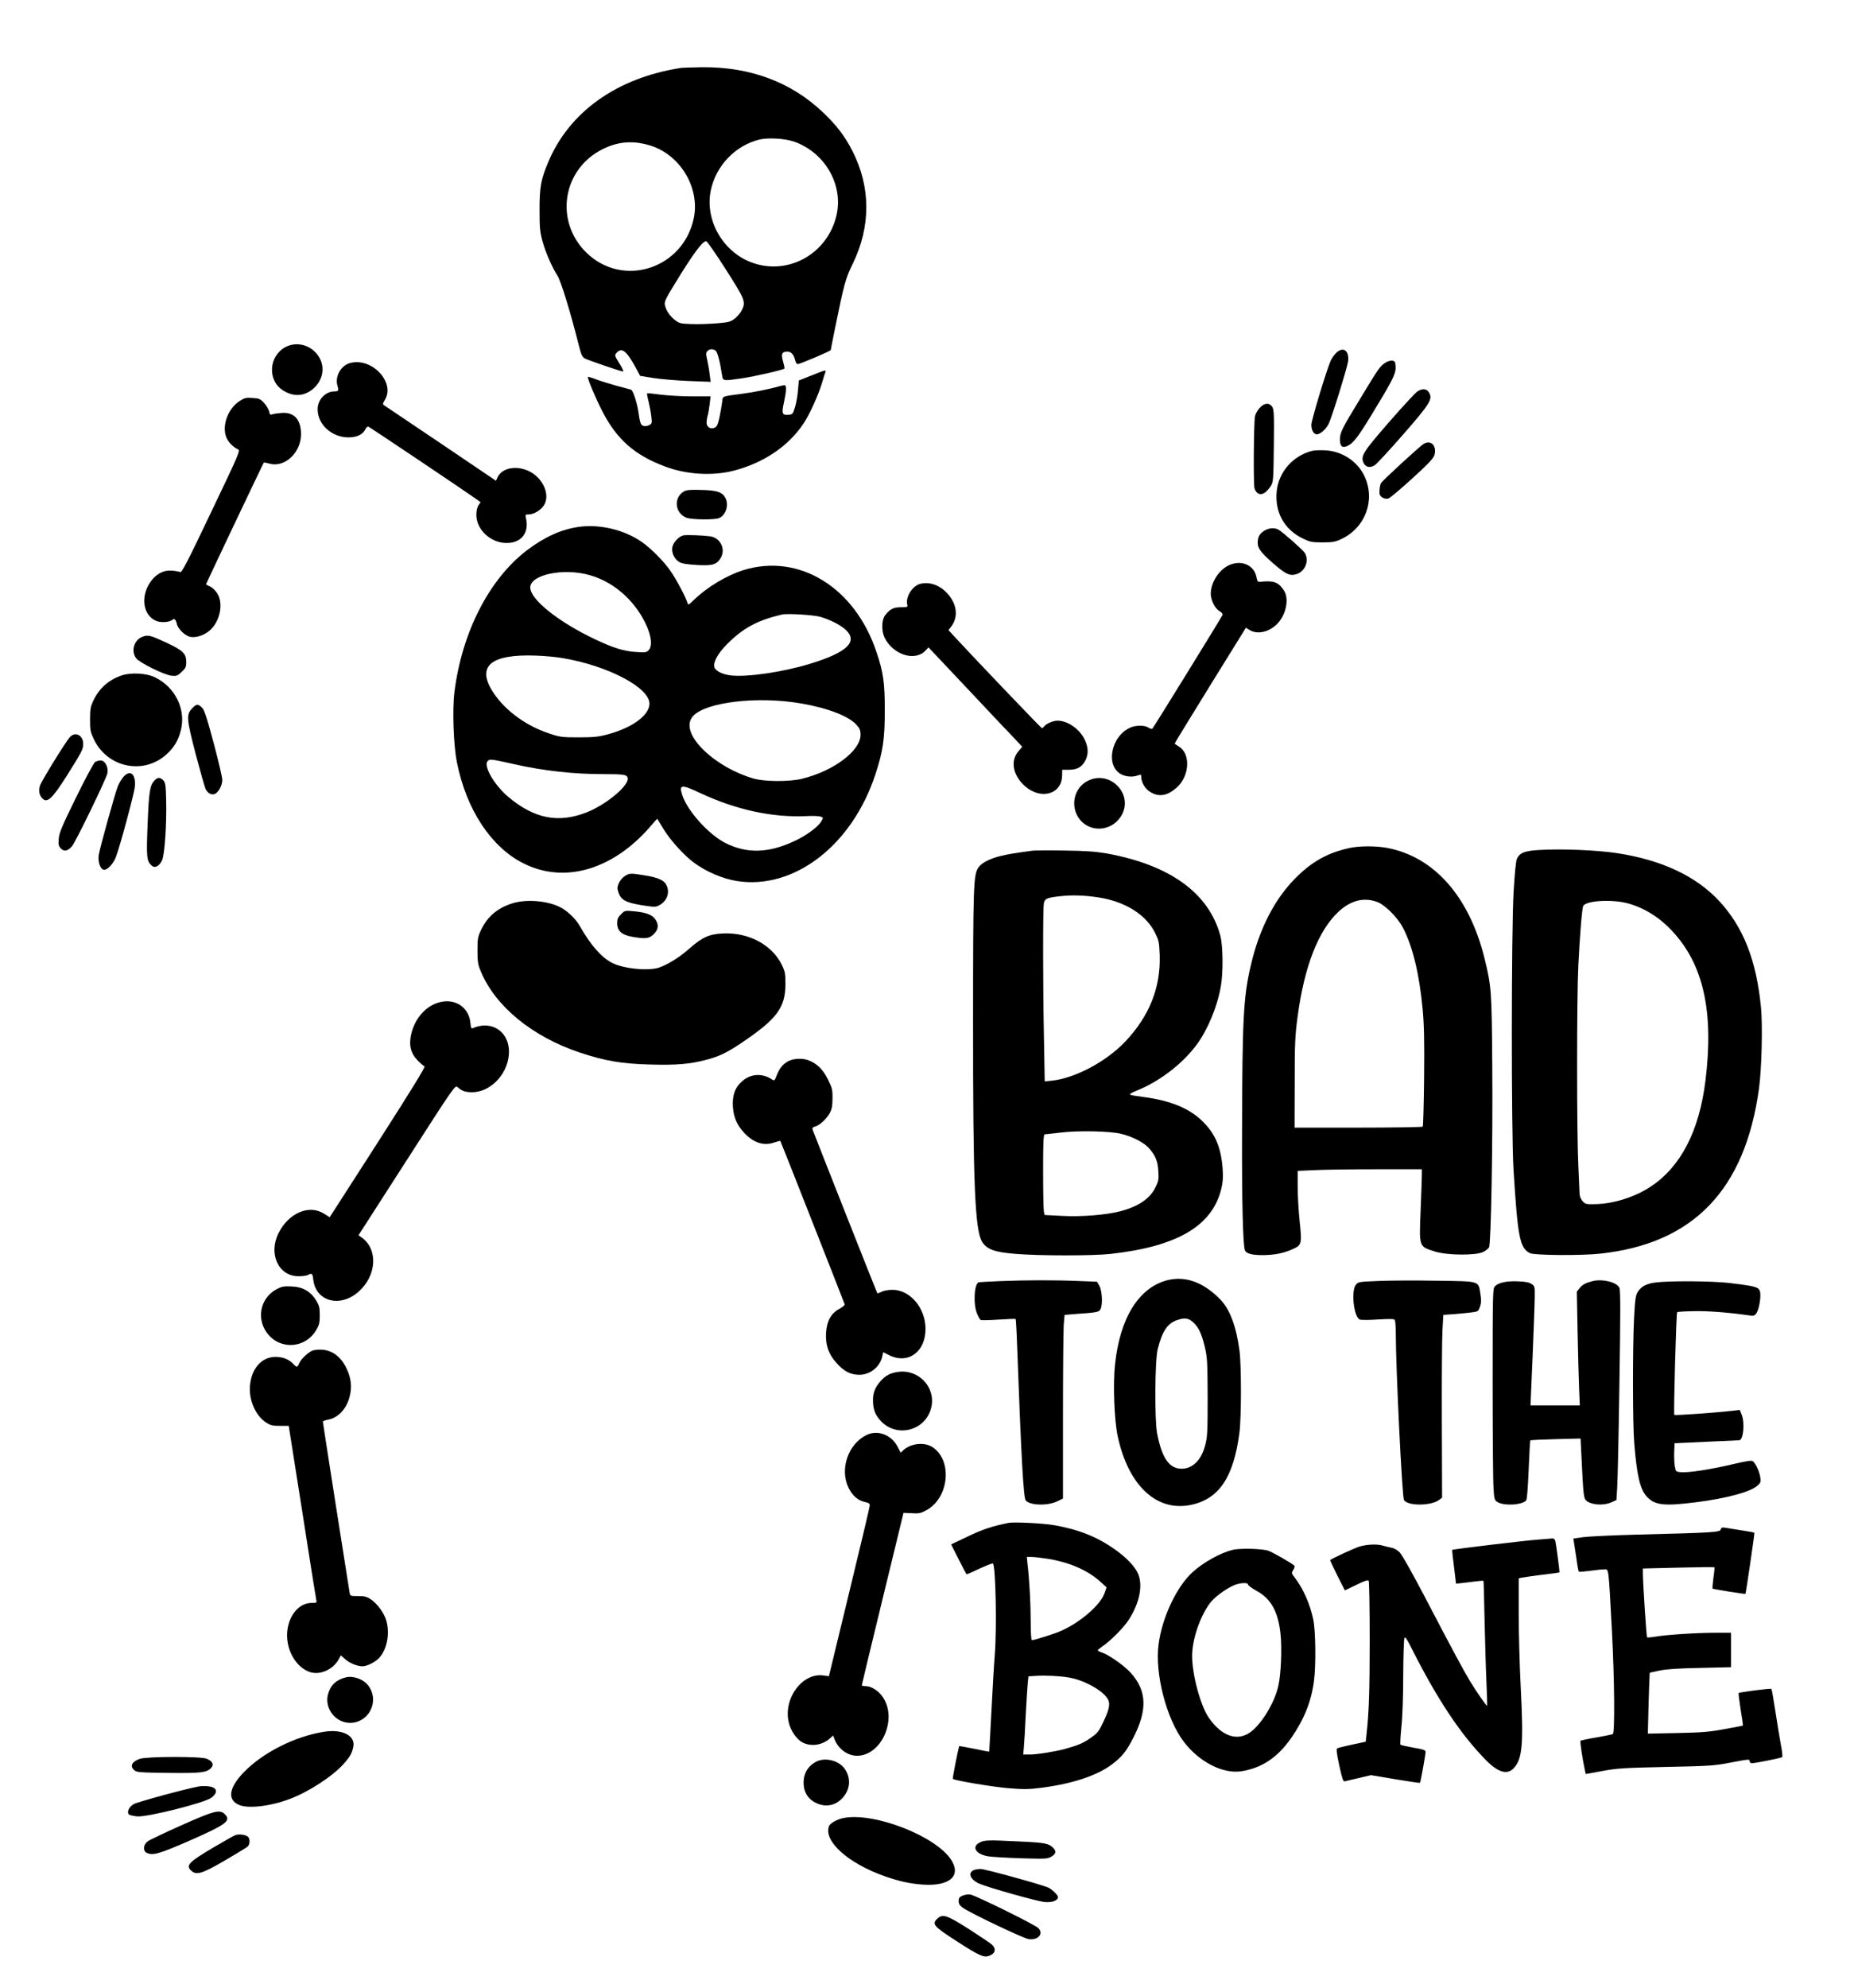 <?xml version="1.0" standalone="no"?>
<!DOCTYPE svg PUBLIC "-//W3C//DTD SVG 20010904//EN"
 "http://www.w3.org/TR/2001/REC-SVG-20010904/DTD/svg10.dtd">
<svg version="1.0" xmlns="http://www.w3.org/2000/svg"
 width="1493pt" height="1600pt" viewBox="0 0 1493 1600"
 preserveAspectRatio="xMidYMid meet">
<g transform="translate(0,1600) scale(0.1,-0.1)"
fill="#000000" stroke="none">
<path d="M5480 15453 c-515 -81 -898 -355 -1067 -762 -57 -136 -68 -196 -68
-376 0 -147 3 -181 23 -254 25 -92 76 -209 122 -281 27 -42 105 -295 171 -559
20 -77 28 -95 49 -106 31 -16 292 -105 308 -105 6 0 -7 29 -30 65 -39 63 -40
66 -23 85 42 47 79 18 153 -116 l37 -69 105 -17 c58 -9 185 -20 284 -24 l179
-7 -8 59 c-3 32 -13 85 -20 117 -11 49 -11 59 2 72 18 18 43 19 66 3 15 -12
35 -88 52 -200 7 -45 8 -45 163 -22 96 14 329 67 339 78 2 2 -3 28 -11 57 -18
60 -10 79 35 79 31 0 52 -24 63 -72 4 -16 12 -28 20 -28 19 0 266 105 266 113
0 2 15 80 34 173 73 359 85 403 142 519 148 303 147 619 -2 911 -60 117 -127
206 -237 310 -255 243 -585 366 -970 363 -84 -1 -163 -4 -177 -6z m912 -592
c250 -86 402 -348 344 -595 -72 -307 -385 -484 -676 -381 -237 84 -386 342
-336 583 41 197 195 359 388 408 69 18 206 10 280 -15z m-1156 -32 c242 -74
402 -341 351 -585 -86 -409 -573 -564 -866 -276 -258 254 -191 672 133 832
125 62 244 71 382 29z m610 -999 c155 -243 162 -260 126 -329 -9 -19 -34 -48
-54 -64 -34 -27 -48 -31 -145 -39 -59 -5 -151 -8 -204 -6 -87 3 -99 5 -133 32
-43 33 -73 78 -82 122 -5 26 7 51 77 165 153 251 229 353 257 347 8 -2 79
-104 158 -228z"/>
<path d="M2299 13207 c-135 -72 -147 -268 -21 -348 82 -52 162 -50 234 4 98
76 114 204 35 294 -64 73 -166 93 -248 50z"/>
<path d="M10761 13161 c-17 -16 -38 -46 -46 -66 -37 -86 -155 -480 -155 -513
0 -50 25 -85 53 -76 31 9 66 43 87 84 25 50 149 451 156 502 10 86 -38 122
-95 69z"/>
<path d="M11155 13080 c-41 -26 -52 -41 -200 -286 -149 -244 -164 -275 -165
-330 0 -57 20 -73 64 -51 48 23 88 76 234 320 137 226 156 268 150 327 -2 29
-7 35 -28 38 -14 1 -39 -7 -55 -18z"/>
<path d="M2818 13078 c-74 -20 -123 -110 -100 -184 11 -38 8 -44 -26 -44 -72
0 -136 -69 -134 -146 1 -122 115 -224 249 -224 66 0 116 24 135 65 7 15 17 24
25 21 13 -5 725 -482 840 -563 l63 -44 -17 -26 c-11 -16 -17 -46 -17 -77 0
-119 116 -226 243 -226 119 0 183 81 157 198 -7 30 -6 32 21 32 40 0 94 31
121 70 42 62 21 158 -49 229 -99 100 -273 100 -321 2 l-14 -30 -444 300 c-245
165 -451 304 -458 308 -11 6 -10 15 7 42 87 142 -106 346 -281 297z"/>
<path d="M6534 12978 l-101 -40 -7 -78 c-3 -43 -14 -105 -24 -137 -17 -56 -19
-58 -55 -61 -49 -4 -54 11 -33 104 19 90 21 134 3 134 -6 0 -28 -5 -47 -10
-67 -20 -206 -48 -295 -59 -170 -23 -153 -16 -160 -69 -3 -26 -13 -80 -21
-120 -13 -58 -20 -75 -39 -84 -33 -15 -65 5 -65 40 0 15 4 41 9 58 5 17 12 58
16 92 l7 62 -149 0 c-81 0 -195 7 -253 14 -58 8 -107 13 -109 10 -2 -2 3 -32
12 -66 8 -35 19 -88 22 -120 6 -50 5 -57 -13 -67 -30 -16 -60 -13 -70 7 -6 9
-13 42 -17 72 -11 88 -46 199 -64 204 -9 3 -60 17 -115 31 -54 15 -128 38
-163 51 -36 14 -67 23 -69 21 -7 -6 63 -174 116 -276 116 -226 260 -354 505
-445 173 -66 386 -78 557 -33 239 63 435 195 557 376 49 72 121 230 152 334
11 38 23 76 26 83 7 19 1 18 -113 -28z"/>
<path d="M11412 12848 c-18 -13 -120 -123 -227 -246 -209 -240 -230 -273 -204
-328 17 -35 53 -42 91 -17 15 10 118 121 228 247 215 246 238 283 209 335 -19
34 -56 38 -97 9z"/>
<path d="M1930 12773 c-96 -62 -146 -202 -106 -296 15 -36 55 -76 90 -92 23
-10 21 -15 -212 -503 -193 -405 -238 -492 -251 -486 -9 4 -40 10 -69 12 -66 5
-127 -28 -171 -92 -82 -118 -59 -269 47 -313 38 -16 105 -11 129 8 17 15 29 4
37 -32 8 -39 65 -95 107 -104 43 -10 110 11 153 47 88 72 119 222 64 305 -14
22 -40 46 -57 53 -17 7 -31 15 -31 19 0 6 459 972 465 979 1 1 23 -3 48 -10
121 -32 251 90 251 237 0 118 -55 179 -154 172 -30 -2 -64 -7 -76 -11 -18 -6
-22 -3 -27 23 -4 17 -22 47 -40 68 -31 33 -40 37 -93 40 -52 4 -65 1 -104 -24z"/>
<path d="M10142 12715 c-17 -19 -33 -49 -36 -67 -10 -63 -13 -543 -4 -576 13
-47 50 -62 86 -35 15 11 36 35 47 54 19 31 20 55 23 322 3 251 1 292 -13 313
-24 36 -66 32 -103 -11z"/>
<path d="M11465 12428 c-29 -16 -333 -296 -344 -316 -9 -17 -14 -52 -12 -84 2
-28 44 -50 73 -39 14 5 99 77 190 160 121 109 169 160 178 185 24 75 -24 129
-85 94z"/>
<path d="M10564 12371 c-154 -40 -268 -171 -283 -326 -16 -166 60 -305 207
-377 61 -30 74 -33 162 -33 81 0 103 4 150 26 196 92 278 314 188 507 -57 120
-180 201 -317 208 -42 2 -90 0 -107 -5z"/>
<path d="M5509 12046 c-86 -49 -76 -173 17 -212 40 -17 232 -19 266 -3 54 25
79 106 50 161 -26 48 -67 62 -192 65 -88 3 -121 0 -141 -11z"/>
<path d="M4662 11760 c-141 -20 -275 -80 -418 -188 -306 -233 -525 -662 -585
-1145 -17 -141 -7 -423 20 -560 76 -382 275 -684 536 -815 339 -171 742 -46
1048 327 15 18 29 32 31 30 1 -2 24 -40 51 -84 54 -88 163 -208 241 -266 100
-74 230 -130 346 -149 461 -74 931 287 1118 860 61 185 75 284 75 515 0 222
-12 306 -67 468 -174 522 -626 798 -1074 658 -135 -43 -291 -137 -395 -238
-46 -44 -47 -45 -54 -22 -15 48 -88 186 -137 256 -54 78 -156 180 -232 233
-141 97 -336 143 -504 120z m88 -389 c169 -48 318 -166 416 -328 72 -120 96
-232 59 -274 -18 -20 -27 -21 -105 -16 -96 6 -180 32 -328 102 -296 140 -522
321 -522 417 0 104 270 160 480 99z m1859 -336 c85 -26 161 -66 203 -105 100
-96 7 -182 -295 -274 -216 -65 -497 -106 -629 -92 -72 8 -130 38 -136 70 -8
40 31 110 102 181 129 130 243 192 441 239 44 11 261 -3 314 -19z m-2079 -331
c364 -61 700 -237 700 -367 0 -93 -139 -195 -340 -248 -70 -19 -111 -23 -230
-23 -136 0 -151 2 -240 32 -197 65 -375 202 -464 355 -112 192 8 283 354 271
69 -2 168 -11 220 -20z m1920 -365 c215 -37 382 -101 446 -171 28 -31 34 -46
34 -81 0 -130 -218 -293 -474 -355 -100 -24 -299 -23 -386 2 -150 43 -298 127
-403 229 -112 108 -144 211 -85 275 103 112 519 161 868 101z m-2310 -489
c236 -53 475 -80 720 -80 157 0 186 -4 194 -27 22 -57 -170 -219 -333 -282
-227 -88 -420 -49 -628 126 -113 95 -203 251 -166 288 17 18 25 17 213 -25z
m1496 -231 c287 -135 580 -199 852 -187 53 3 107 1 120 -4 23 -8 23 -8 5 -39
-25 -44 -122 -115 -218 -159 -206 -96 -378 -101 -550 -16 -134 66 -307 256
-350 385 -29 88 -10 91 141 20z"/>
<path d="M10183 11730 c-38 -23 -53 -48 -55 -93 -2 -47 23 -81 117 -164 107
-94 141 -110 194 -94 72 21 107 112 67 173 -17 25 -174 164 -210 185 -31 18
-77 15 -113 -7z"/>
<path d="M5508 11692 c-37 -4 -86 -55 -94 -96 -8 -44 17 -96 56 -119 21 -13
62 -19 143 -24 127 -7 158 3 191 57 42 72 -4 164 -87 174 -61 8 -178 12 -209
8z"/>
<path d="M9892 11449 c-80 -40 -142 -140 -142 -228 1 -52 34 -119 70 -139 18
-10 28 -23 25 -31 -6 -16 -553 -902 -565 -915 -5 -4 -19 -1 -31 8 -29 20 -98
21 -143 2 -161 -67 -208 -315 -72 -380 38 -18 92 -21 130 -6 22 8 26 7 26 -10
0 -46 32 -101 75 -125 69 -41 135 -30 210 36 105 92 115 274 18 331 -18 11
-33 22 -33 25 0 3 129 214 286 468 l287 463 31 -19 c60 -36 149 -18 215 44 77
73 106 208 59 277 -45 66 -81 79 -188 68 -21 -3 -25 2 -32 39 -20 98 -126 141
-226 92z"/>
<path d="M7406 11300 c-62 -19 -115 -107 -100 -166 5 -20 1 -21 -51 -21 -61 0
-91 -16 -129 -67 -27 -36 -28 -126 -3 -177 69 -140 246 -195 331 -104 l23 25
304 -322 c167 -178 337 -358 378 -400 l73 -78 -29 -34 c-69 -78 -47 -196 51
-283 128 -113 297 -65 299 85 l1 47 55 0 c67 1 104 22 132 76 25 51 24 103 -5
164 -40 87 -137 155 -220 155 -34 0 -87 -22 -105 -43 -7 -10 -17 -17 -21 -17
-6 0 -564 584 -709 742 l-43 47 20 26 c51 65 52 150 3 227 -61 97 -165 144
-255 118z"/>
<path d="M1151 10877 c-71 -24 -99 -115 -55 -174 28 -37 225 -134 285 -141 41
-4 49 -1 82 31 32 30 37 40 37 79 0 67 -26 93 -154 153 -133 62 -151 67 -195
52z"/>
<path d="M973 10562 c-101 -36 -176 -104 -222 -202 -22 -47 -26 -69 -26 -150
0 -86 3 -101 31 -160 108 -226 395 -288 580 -125 63 55 99 113 120 197 43 167
-43 346 -206 426 -72 36 -198 42 -277 14z"/>
<path d="M1550 10302 c-51 -52 -49 -82 24 -364 37 -139 73 -268 81 -286 17
-37 51 -54 78 -40 29 15 57 70 57 111 0 22 -32 157 -70 300 -59 218 -75 266
-96 285 -32 28 -40 28 -74 -6z"/>
<path d="M563 10068 c-37 -41 -232 -358 -242 -393 -11 -39 -5 -72 17 -97 40
-47 81 -10 205 187 117 186 127 206 127 247 0 71 -63 104 -107 56z"/>
<path d="M766 9868 c-10 -6 -80 -135 -154 -287 -113 -230 -136 -285 -139 -331
-4 -46 -1 -59 17 -78 26 -28 55 -22 90 18 29 34 275 540 285 587 10 48 -19
103 -54 103 -14 0 -34 -6 -45 -12z"/>
<path d="M994 9748 c-16 -19 -37 -54 -46 -78 -26 -69 -145 -499 -153 -551 -8
-57 14 -119 44 -119 28 0 75 51 94 102 35 92 149 516 153 568 9 101 -38 140
-92 78z"/>
<path d="M1243 9718 c-36 -41 -44 -89 -54 -346 -11 -267 -8 -302 31 -337 27
-25 61 -8 85 41 21 45 38 291 33 490 -3 113 -6 135 -22 153 -25 27 -47 27 -73
-1z"/>
<path d="M8760 9716 c-135 -68 -148 -261 -24 -349 83 -58 198 -44 268 33 71
79 73 187 3 267 -64 73 -163 92 -247 49z"/>
<path d="M10865 9175 c-176 -39 -302 -110 -435 -244 -169 -172 -291 -410 -359
-707 -58 -250 -67 -424 -69 -1334 -2 -544 7 -911 23 -952 10 -26 55 -39 139
-39 94 0 170 14 243 47 76 33 78 42 59 225 -9 85 -16 211 -16 280 l0 126 137
6 c75 4 300 7 500 7 l363 0 0 -47 c0 -27 -5 -155 -10 -286 -12 -295 -15 -288
115 -329 96 -31 329 -33 388 -4 21 10 42 27 48 37 16 31 31 838 26 1449 -4
619 -7 652 -63 880 -123 495 -404 813 -782 886 -90 17 -227 17 -307 -1z m221
-432 c63 -21 167 -124 211 -208 79 -151 132 -370 159 -652 12 -127 15 -257 12
-554 -2 -213 -7 -391 -11 -396 -5 -4 -239 -8 -520 -8 l-512 0 1 360 c0 313 3
382 23 530 54 407 167 696 330 848 98 90 200 117 307 80z"/>
<path d="M12405 9160 c-126 -6 -169 -23 -190 -73 -8 -19 -18 -124 -26 -262
-19 -313 -19 -1945 -1 -2235 34 -548 50 -633 132 -675 36 -18 414 -21 568 -4
750 82 1165 514 1277 1329 22 161 30 507 16 653 -37 379 -142 645 -335 854
-188 203 -468 334 -831 388 -155 23 -432 35 -610 25z m704 -430 c133 -37 254
-112 356 -222 253 -269 337 -649 269 -1203 -50 -408 -199 -695 -443 -856 -130
-85 -304 -139 -454 -140 -65 -1 -73 1 -94 26 -13 15 -23 40 -23 58 -1 18 -5
120 -10 227 -13 260 -13 1352 0 1610 12 244 30 464 40 480 26 43 234 54 359
20z"/>
<path d="M8315 9154 c-148 -20 -189 -27 -250 -41 -90 -21 -158 -55 -185 -93
-41 -58 -44 -137 -44 -1240 -1 -1308 15 -1679 73 -1774 38 -61 102 -84 271
-97 192 -16 627 -16 765 0 539 60 820 227 891 528 12 49 14 92 10 153 -12 171
-57 281 -157 381 -108 109 -262 172 -483 201 -50 6 -97 14 -105 18 -8 4 12 17
55 34 182 73 367 215 481 369 89 121 165 304 194 467 20 111 18 330 -4 410
-92 343 -407 570 -917 662 -88 15 -167 21 -340 23 -124 2 -238 1 -255 -1z
m530 -376 c216 -33 385 -139 458 -288 29 -59 32 -74 36 -178 8 -261 -84 -490
-278 -695 -153 -161 -403 -294 -591 -314 l-57 -6 -6 339 c-9 432 -9 1052 -1
1094 8 39 25 46 136 58 90 10 193 7 303 -10z m184 -1903 c92 -22 187 -72 226
-118 51 -59 69 -104 73 -185 4 -63 1 -79 -23 -127 -44 -92 -141 -157 -288
-194 -113 -29 -313 -45 -468 -36 l-137 7 -6 30 c-3 17 -6 163 -6 324 0 228 3
294 13 295 6 0 64 7 127 14 145 18 400 12 489 -10z"/>
<path d="M5032 8950 c-19 -12 -40 -37 -49 -58 -13 -32 -14 -42 -2 -77 21 -58
59 -79 187 -100 98 -15 112 -16 138 -2 62 32 89 97 64 157 -18 44 -63 66 -171
84 -122 20 -127 20 -167 -4z"/>
<path d="M4143 8735 c-126 -34 -215 -106 -267 -215 -29 -60 -31 -73 -31 -170
0 -90 4 -114 27 -168 117 -281 414 -525 798 -653 202 -67 334 -90 565 -96 214
-6 317 3 449 37 107 28 168 57 287 137 285 192 353 282 354 473 0 85 -3 101
-29 155 -79 161 -267 262 -472 253 -112 -5 -167 -29 -274 -123 -78 -69 -165
-123 -240 -151 -84 -30 -288 -11 -381 37 -86 44 -174 144 -262 300 -31 54 -99
120 -156 148 -97 50 -258 65 -368 36z"/>
<path d="M5001 8642 c-25 -24 -31 -39 -31 -72 0 -61 36 -94 121 -109 104 -18
135 -15 169 17 42 38 48 78 18 122 -27 39 -73 57 -180 67 -65 6 -68 5 -97 -25z"/>
<path d="M3570 7940 c-120 -16 -223 -118 -257 -256 -23 -92 -7 -159 50 -218
23 -24 48 -45 56 -48 9 -2 -113 -201 -375 -609 l-389 -605 -48 30 c-119 74
-282 4 -363 -156 -85 -168 -2 -349 160 -349 30 0 64 4 75 10 33 18 38 13 44
-39 21 -176 219 -227 367 -93 145 130 155 342 21 435 l-24 17 389 605 c385
599 389 605 409 587 34 -31 62 -41 117 -41 143 0 279 136 295 295 19 179 -126
290 -288 221 -14 -6 -17 2 -21 43 -11 113 -104 186 -218 171z"/>
<path d="M6348 7460 c-44 -24 -71 -57 -94 -116 -16 -42 -18 -44 -39 -30 -77
51 -171 45 -238 -15 -59 -51 -81 -114 -75 -208 6 -82 33 -146 89 -206 76 -82
158 -109 242 -80 27 9 50 15 51 13 4 -5 514 -1301 518 -1315 2 -6 -17 -22 -42
-36 -68 -36 -102 -98 -108 -195 -5 -98 20 -170 85 -242 60 -67 113 -94 183
-94 89 0 169 66 186 153 l6 29 48 -24 c152 -76 294 26 293 212 0 167 -124 314
-266 314 -33 0 -71 -7 -88 -16 -17 -8 -32 -14 -34 -12 -4 4 -515 1297 -522
1319 -3 11 3 18 21 23 36 9 93 62 119 110 16 31 21 59 21 117 1 68 -3 84 -37
152 -39 79 -84 124 -151 152 -49 21 -123 18 -168 -5z"/>
<path d="M9400 5697 c-230 -59 -382 -305 -421 -679 -17 -158 -6 -444 21 -573
84 -398 313 -614 590 -556 227 47 344 222 391 581 16 122 16 538 1 656 -26
198 -77 335 -154 415 -136 140 -282 193 -428 156z m190 -324 c54 -37 85 -96
113 -216 19 -83 21 -121 22 -402 0 -272 -2 -319 -19 -383 -31 -122 -101 -192
-191 -192 -99 0 -159 86 -197 285 -21 111 -18 590 5 678 36 142 77 205 153
232 53 19 85 18 114 -2z"/>
<path d="M8055 5690 c-88 -4 -165 -8 -171 -9 -39 -4 -49 -178 -15 -255 10 -24
23 -46 28 -49 5 -3 69 -2 143 3 74 5 136 7 139 5 2 -3 8 -103 12 -222 33 -897
51 -1216 69 -1238 35 -42 182 -45 259 -5 l41 20 0 658 c0 361 3 694 6 739 l7
81 86 7 c173 12 190 15 203 38 19 36 14 150 -9 189 l-19 33 -155 6 c-194 8
-418 7 -624 -1z"/>
<path d="M11101 5691 c-155 -6 -164 -7 -182 -30 -40 -49 -18 -255 30 -280 9
-5 73 -5 146 0 98 6 131 5 137 -4 4 -7 8 -51 8 -99 0 -289 51 -1326 66 -1350
30 -49 218 -48 283 1 l24 18 -2 614 c-1 338 1 669 5 736 l7 121 86 6 c47 4
111 10 141 14 53 7 55 8 68 47 11 31 11 55 3 104 -17 104 2 99 -351 104 -168
3 -379 2 -469 -2z"/>
<path d="M12830 5691 c-58 -14 -86 -28 -110 -58 l-22 -28 6 -315 c3 -173 9
-379 12 -457 l6 -143 -198 0 -199 0 17 397 c9 219 17 435 17 480 1 79 0 83
-26 100 -19 13 -52 19 -108 21 -91 4 -157 -10 -186 -39 -18 -18 -19 -39 -19
-771 0 -414 3 -797 7 -851 5 -89 8 -100 30 -114 51 -34 201 -26 233 12 7 9 14
98 20 245 5 128 11 235 14 238 3 3 95 7 205 10 l199 5 7 -139 c16 -332 17
-345 46 -366 40 -30 135 -35 191 -10 l45 20 6 98 c4 55 12 433 18 842 9 553 9
750 0 768 -20 44 -132 73 -211 55z"/>
<path d="M13333 5679 c-74 -9 -117 -32 -145 -77 -17 -28 -21 -59 -29 -205 -12
-236 -12 -855 1 -1007 20 -255 46 -370 96 -428 65 -76 138 -85 401 -52 251 32
442 84 498 136 24 22 26 29 20 67 -8 47 -36 107 -58 126 -12 10 -44 5 -164
-23 -174 -41 -353 -69 -414 -64 -42 3 -44 4 -51 43 -5 22 -7 74 -6 115 l3 75
255 12 c140 6 260 12 266 12 34 3 46 142 19 208 l-15 36 -53 -6 c-146 -17
-468 -39 -474 -34 -7 8 15 818 23 827 3 3 63 7 132 8 110 3 283 -10 448 -34
37 -6 44 -3 59 19 23 36 40 145 26 179 -12 31 -44 39 -246 63 -139 16 -484 18
-592 4z"/>
<path d="M2228 5625 c-115 -61 -159 -199 -100 -316 87 -172 321 -179 419 -12
24 40 28 59 28 119 0 61 -4 77 -30 120 -45 72 -109 108 -199 111 -60 3 -78 -1
-118 -22z"/>
<path d="M2524 5133 c-31 -6 -99 -67 -114 -103 -15 -36 -20 -37 -49 -6 -35 37
-83 56 -143 56 -111 0 -194 -94 -205 -233 -10 -114 45 -239 128 -294 37 -24
53 -28 113 -28 l71 0 109 -690 c59 -379 110 -700 113 -712 5 -21 2 -23 -36
-23 -142 0 -237 -185 -185 -360 30 -100 99 -177 179 -199 77 -21 177 25 220
101 l20 36 37 -33 c38 -32 96 -55 139 -55 35 1 100 33 131 66 64 68 89 195 59
301 -16 58 -69 132 -119 168 -37 25 -52 30 -108 30 -63 0 -64 0 -69 30 -14 82
-215 1364 -215 1373 0 5 17 12 38 16 82 13 152 86 177 184 20 77 14 144 -21
222 -55 122 -151 177 -270 153z"/>
<path d="M7229 4959 c-61 -9 -99 -30 -139 -75 -43 -49 -60 -93 -60 -151 0 -70
15 -114 55 -160 129 -151 372 -90 415 103 36 161 -104 308 -271 283z"/>
<path d="M6975 4450 c-147 -75 -214 -275 -142 -423 32 -65 76 -103 133 -115
29 -6 39 -13 38 -28 0 -10 -74 -324 -165 -697 l-164 -677 -43 6 c-167 25 -322
-178 -282 -370 14 -70 64 -144 113 -169 70 -36 162 -22 224 36 l22 20 11 -29
c30 -79 105 -134 182 -134 197 1 327 295 208 471 -34 51 -93 89 -137 89 -18 0
-33 3 -33 8 0 4 76 318 168 697 l168 690 66 -3 c58 -4 73 0 118 24 186 101
212 409 44 511 -65 39 -172 26 -230 -28 l-21 -20 -25 48 c-49 97 -163 139
-253 93z"/>
<path d="M8120 3744 c-127 -26 -205 -51 -324 -108 l-137 -65 61 -120 c33 -67
62 -121 65 -121 3 0 50 21 105 47 55 25 103 44 106 40 22 -21 32 -517 15 -732
-6 -71 -18 -276 -27 -455 -9 -179 -18 -326 -18 -327 -1 -1 -55 9 -120 23 -66
13 -120 23 -121 22 -6 -8 -56 -260 -52 -264 13 -13 322 -65 447 -75 124 -10
163 -10 271 4 251 33 448 99 568 191 78 60 112 103 165 206 118 228 112 383
-18 527 -52 58 -175 144 -230 163 -20 6 -36 15 -36 18 0 4 17 18 37 32 66 44
170 149 212 213 90 139 118 285 72 380 -28 57 -92 123 -182 187 -145 102 -287
159 -486 195 -89 16 -327 28 -373 19z m319 -289 c177 -29 322 -93 425 -187
l47 -43 -17 -48 c-32 -93 -194 -233 -349 -302 -55 -24 -215 -75 -236 -75 -5 0
-9 69 -9 154 0 140 -10 329 -26 464 l-5 52 38 0 c21 0 80 -7 132 -15z m167
-955 c118 -20 257 -94 308 -163 29 -40 24 -82 -25 -186 -39 -84 -48 -96 -103
-135 -61 -44 -105 -62 -206 -90 -84 -23 -229 -46 -287 -46 l-53 0 5 58 c3 31
10 147 15 257 6 110 13 226 16 257 l6 57 61 4 c75 5 194 -1 263 -13z"/>
<path d="M13857 3691 c-5 -22 -63 -26 -662 -41 -204 -5 -405 -15 -448 -21
l-77 -11 5 -32 c3 -17 12 -75 20 -130 7 -54 16 -101 19 -104 3 -3 43 0 88 6
46 7 97 12 115 12 40 0 35 35 64 -502 20 -382 24 -807 7 -823 -3 -3 -61 -15
-129 -27 -68 -11 -127 -24 -131 -27 -6 -6 15 -146 37 -247 l5 -21 132 24 c120
22 172 26 513 33 350 7 391 10 515 34 158 30 160 30 160 11 0 -8 8 -15 18 -15
27 0 236 42 244 49 4 4 -1 52 -12 106 -10 55 -30 176 -44 269 -14 92 -28 171
-31 174 -6 6 -256 -26 -264 -33 -2 -2 5 -62 16 -132 12 -70 20 -129 19 -130
-1 -1 -66 -14 -146 -28 -123 -23 -181 -28 -382 -32 l-238 -5 6 243 c4 134 8
245 9 246 1 2 37 10 81 19 54 11 157 18 327 21 l247 6 0 138 0 139 -122 0
c-154 0 -398 -16 -484 -31 -36 -6 -67 -9 -70 -6 -6 5 -33 430 -34 513 l0 41
286 7 c157 4 288 5 290 3 2 -2 -1 -40 -8 -85 -6 -45 -9 -84 -7 -87 5 -4 262
-46 265 -42 4 6 75 489 72 492 -2 2 -48 11 -103 19 -55 9 -114 18 -131 21 -25
4 -33 2 -37 -14z"/>
<path d="M12380 3609 c-91 -6 -682 -77 -686 -82 -1 -1 5 -63 15 -137 l16 -135
30 3 c17 2 65 7 109 13 43 6 80 9 82 7 2 -2 6 -143 9 -313 4 -171 10 -395 15
-500 5 -104 7 -191 6 -193 -5 -4 -83 108 -138 198 -52 87 -129 228 -364 678
-96 183 -183 339 -202 358 -20 21 -46 35 -70 39 -20 4 -50 11 -66 16 -44 14
-126 11 -187 -7 -42 -13 -221 -95 -237 -109 -2 -2 24 -57 57 -124 l61 -120 92
44 c69 34 94 42 100 33 4 -7 8 -220 8 -473 0 -413 -6 -591 -26 -766 l-6 -56
-108 -23 c-60 -13 -114 -26 -121 -30 -9 -6 -6 -37 16 -139 23 -106 32 -130 44
-127 9 2 60 15 114 27 l97 23 196 -33 c108 -18 197 -31 199 -29 5 4 45 229 45
249 0 14 -19 21 -97 34 -54 10 -101 20 -105 24 -4 3 0 67 7 141 9 80 15 250
15 420 1 157 5 292 10 299 6 10 20 -10 50 -70 211 -420 400 -705 606 -914 98
-100 172 -121 224 -65 70 75 80 193 56 656 -9 171 -16 437 -16 591 l0 281 23
5 c12 3 85 13 162 23 77 9 141 18 143 19 3 3 -24 210 -33 253 -3 13 -12 21
-23 21 -9 -1 -64 -5 -122 -10z"/>
<path d="M9925 3527 c-101 -26 -239 -103 -323 -181 -128 -117 -244 -365 -272
-578 -32 -237 64 -605 205 -788 124 -161 313 -257 460 -235 167 26 294 111
405 271 102 148 159 289 181 454 17 125 14 409 -6 499 -26 123 -81 247 -148
334 -28 36 -29 38 -12 63 9 15 13 30 8 34 -22 21 -180 111 -212 121 -58 17
-230 20 -286 6z m125 -279 c0 -7 33 -31 73 -53 113 -63 170 -166 189 -345 12
-115 4 -320 -17 -414 -26 -123 -115 -278 -203 -358 -111 -100 -248 -62 -359
100 -66 97 -133 345 -133 495 0 129 60 310 141 422 34 47 121 113 191 145 49
22 118 27 118 8z"/>
<path d="M2785 2501 c-79 -20 -124 -63 -144 -138 -25 -94 37 -197 132 -222
172 -43 299 153 192 295 -38 50 -120 80 -180 65z"/>
<path d="M2610 2063 c-234 -36 -497 -169 -649 -328 -119 -124 -132 -221 -35
-261 74 -31 249 -11 404 47 152 56 346 182 435 281 55 61 72 92 81 145 14 87
-92 139 -236 116z"/>
<path d="M1125 1845 c-64 -23 -81 -58 -44 -91 19 -17 42 -19 273 -22 265 -3
310 2 346 40 25 27 12 54 -35 74 -49 20 -482 19 -540 -1z"/>
<path d="M6570 1821 c-59 -32 -93 -83 -98 -149 -6 -90 32 -154 111 -187 75
-31 150 -13 204 48 60 68 67 154 18 228 -46 71 -161 100 -235 60z"/>
<path d="M1600 1623 c-120 -23 -497 -126 -525 -143 -37 -23 -55 -64 -37 -82 6
-6 36 -13 67 -16 81 -7 538 108 595 149 63 46 49 89 -33 94 -23 2 -53 1 -67
-2z"/>
<path d="M1462 1311 c-134 -60 -257 -118 -273 -130 -35 -26 -40 -74 -10 -91
50 -26 98 -12 355 100 292 129 329 157 276 210 -40 40 -85 28 -348 -89z"/>
<path d="M6798 1370 c-53 -9 -113 -42 -122 -66 -46 -120 152 -299 447 -403
120 -42 206 -61 312 -68 215 -14 309 72 223 202 -125 189 -614 380 -860 335z"/>
<path d="M1892 1230 c-13 -5 -89 -49 -170 -96 -202 -119 -229 -147 -182 -189
42 -38 86 -25 267 80 92 54 176 105 186 113 21 18 22 65 3 81 -20 17 -77 23
-104 11z"/>
<path d="M7890 1172 c-68 -34 -34 -93 65 -111 28 -5 147 -12 265 -16 205 -6
216 -5 248 14 37 24 40 43 12 71 -35 35 -68 41 -265 50 -265 13 -285 12 -325
-8z"/>
<path d="M7842 950 c-50 -21 -30 -75 41 -108 66 -30 466 -143 529 -149 60 -6
108 12 108 40 0 15 -45 59 -76 75 -40 21 -516 152 -547 151 -18 0 -42 -4 -55
-9z"/>
<path d="M7753 745 c-27 -11 -33 -20 -33 -44 0 -22 8 -36 33 -54 58 -42 491
-248 532 -253 75 -9 119 42 78 88 -21 25 -504 263 -548 271 -16 3 -45 -1 -62
-8z"/>
<path d="M7545 556 c-41 -41 -25 -60 157 -177 184 -119 220 -135 264 -119 50
19 58 56 22 90 -13 12 -97 68 -187 126 -181 115 -211 124 -256 80z"/>
</g>
</svg>
